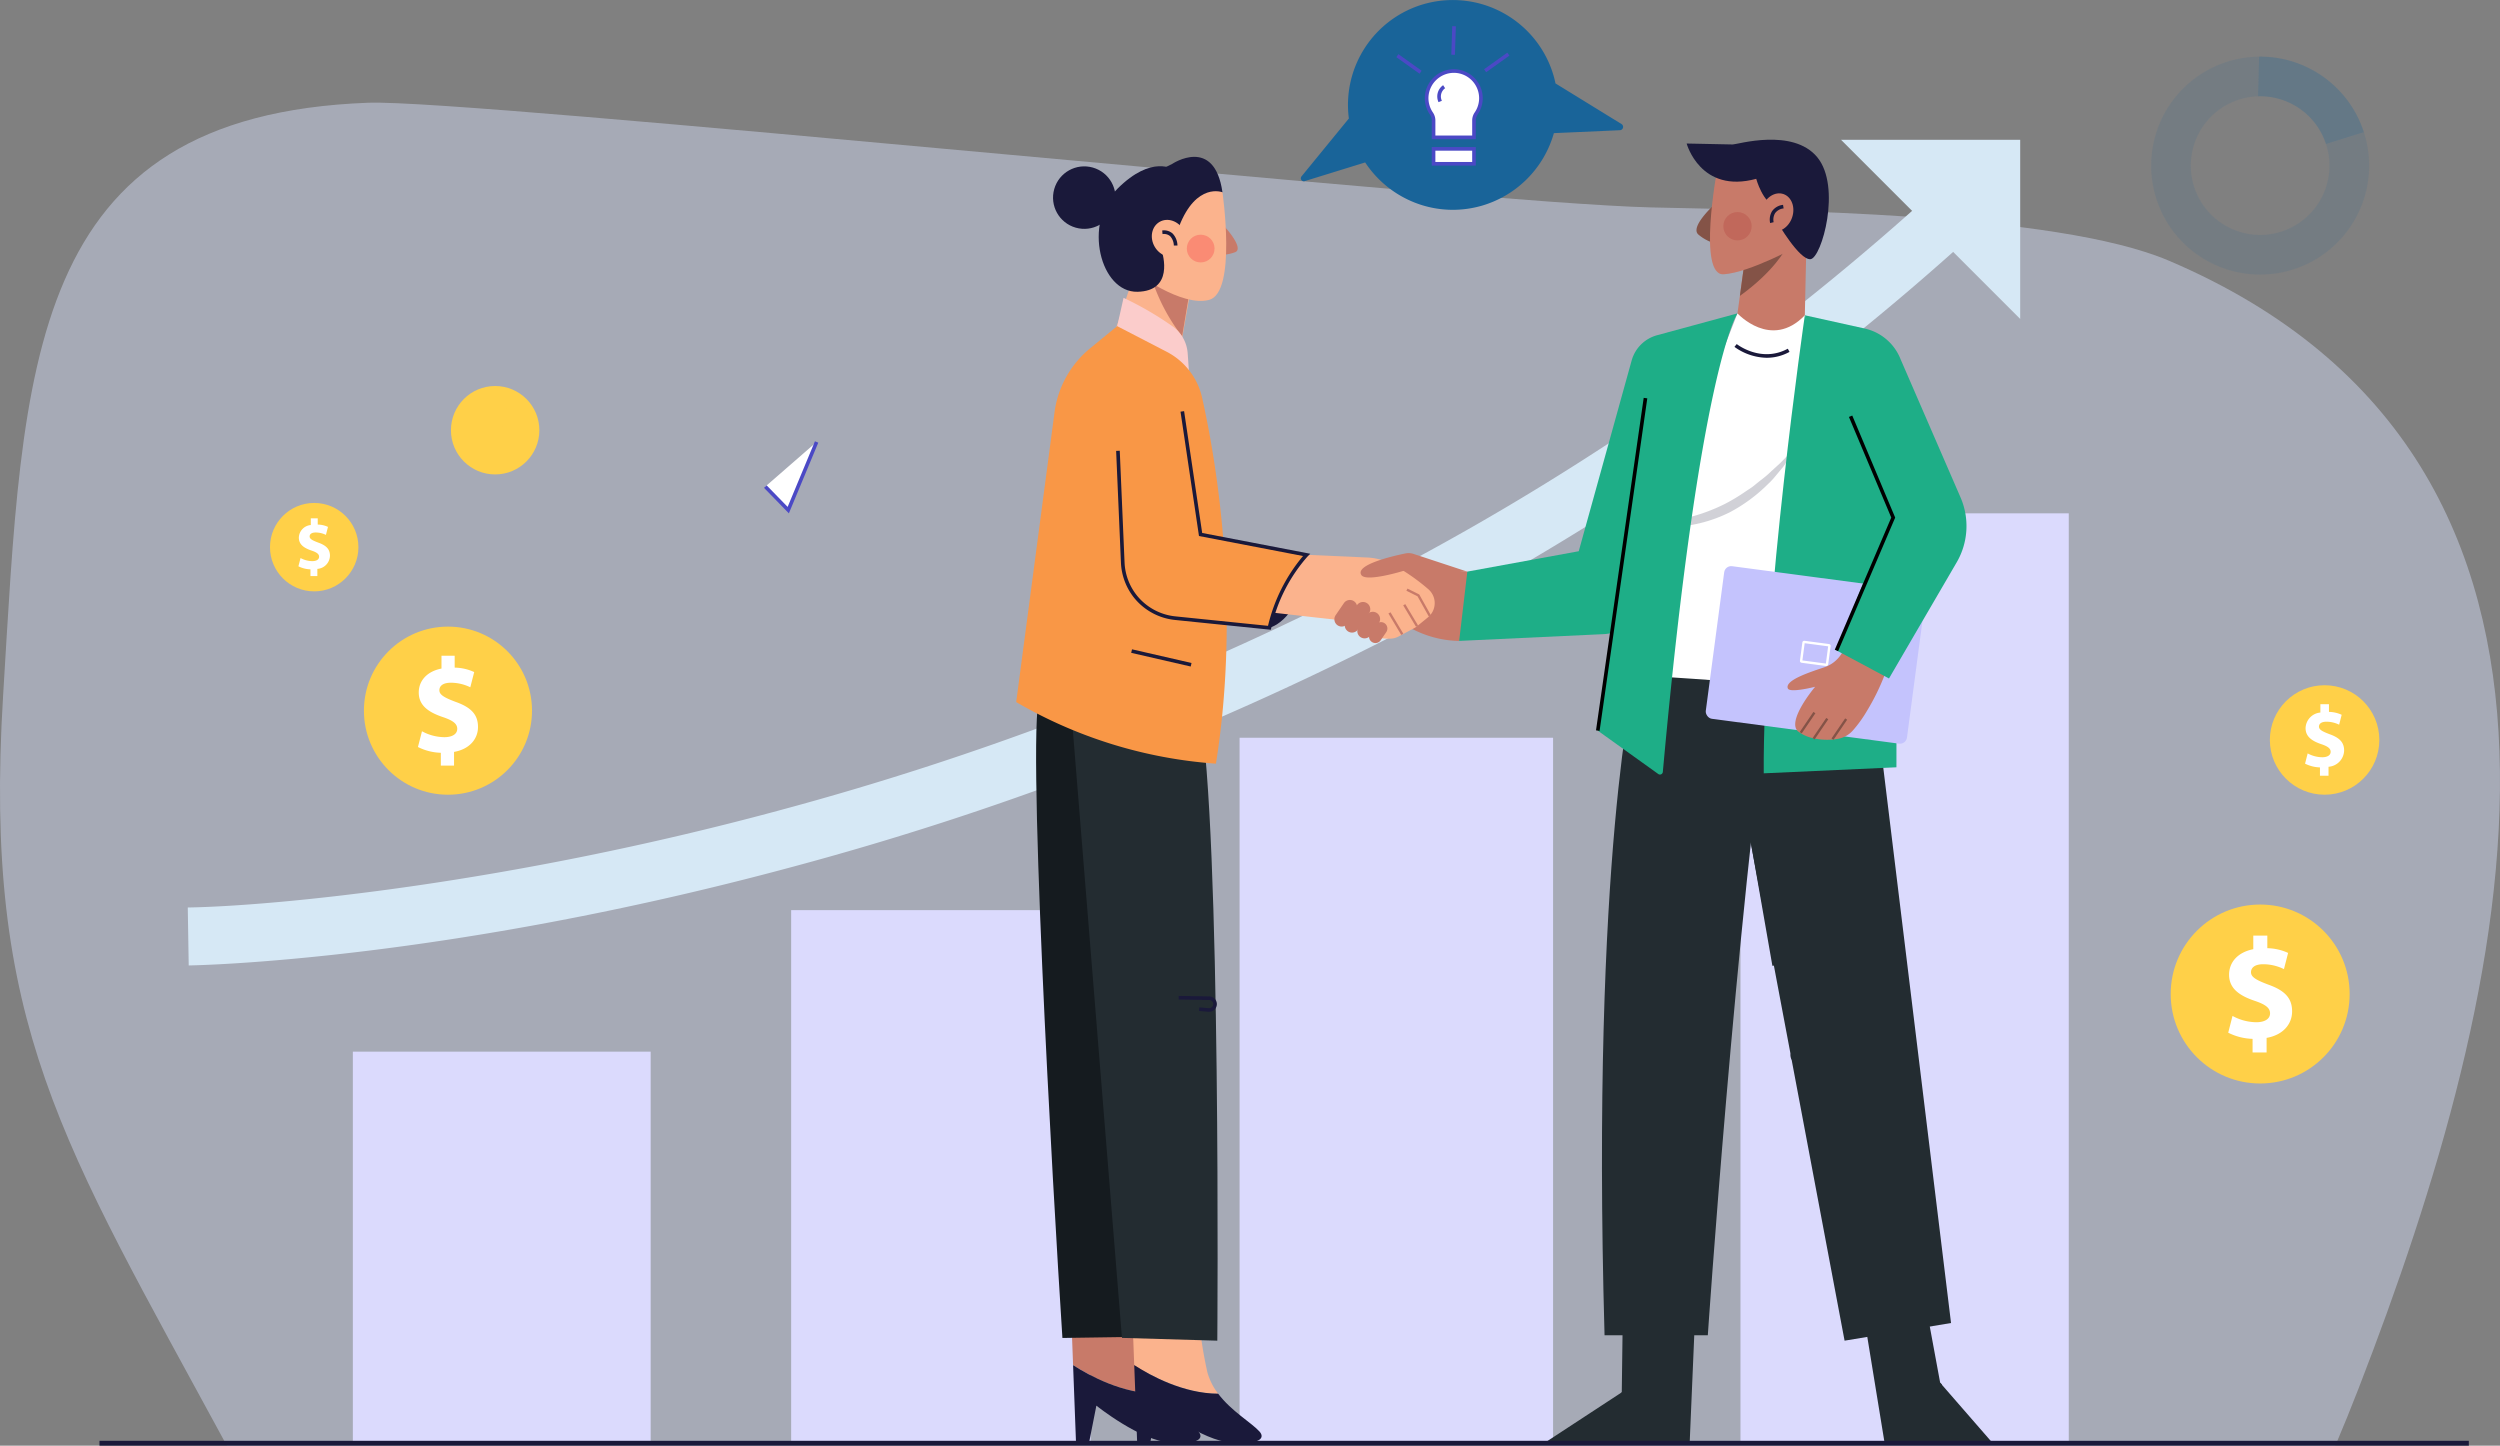 <svg xmlns="http://www.w3.org/2000/svg" width="439.151" height="253.945" viewBox="0 0 439.151 253.945">
  <rect x="0" y="0" width="439.151" height="253.945" fill="#808080" stroke="none"/>
  <g id="Group_44257" data-name="Group 44257" transform="translate(-370.593 -5396.848)">
    <path id="Path_40646" data-name="Path 40646" d="M-1510.848,469.234c3.565-57.92,3.846-101.815,64.136-104.072,17.827-.668,193.484,17.621,225.266,18.386,21.669.523,71.041.849,91,9.346,83.432,35.511,60.388,128.344,33.371,198.079q-1.965,5.07-4.094,10.087h-370.38C-1500.612,547.436-1514.411,527.135-1510.848,469.234Z" transform="translate(1881.991 5049.733)" fill="#dae3fe" opacity="0.429"/>
    <g id="Group_44256" data-name="Group 44256" transform="translate(-36.215 -27.84)">
      <rect id="Rectangle_19187" data-name="Rectangle 19187" width="52.313" height="68.789" transform="translate(468.791 5609.421)" fill="#dbdafd"/>
      <rect id="Rectangle_19188" data-name="Rectangle 19188" width="52.6" height="93.646" transform="translate(545.783 5584.563)" fill="#dbdafd"/>
      <rect id="Rectangle_19189" data-name="Rectangle 19189" width="55.068" height="123.926" transform="translate(624.552 5554.283)" fill="#dbdafd"/>
      <rect id="Rectangle_19190" data-name="Rectangle 19190" width="57.669" height="163.348" transform="translate(712.54 5514.861)" fill="#dbdafd"/>
      <g id="Group_43925" data-name="Group 43925" transform="translate(439.792 5449.246)">
        <g id="Group_43923" data-name="Group 43923" transform="translate(0 7.37)">
          <path id="Path_40647" data-name="Path 40647" d="M-1405.083,546.2l-.166-10.179c15.065-.251,56.18-4.143,103.96-17.073a526.274,526.274,0,0,0,99.745-38.019,458.71,458.71,0,0,0,104.849-72.394l6.914,7.472a468.962,468.962,0,0,1-107.355,74.1,536.745,536.745,0,0,1-101.808,38.752C-1359.815,545.3-1403.264,546.173-1405.083,546.2Z" transform="translate(1405.249 -408.536)" fill="#d6e8f5"/>
        </g>
        <g id="Group_43924" data-name="Group 43924" transform="translate(290.415 0)">
          <path id="Path_40648" data-name="Path 40648" d="M-995.388,430.4l-31.469-31.468h31.469Z" transform="translate(1026.857 -398.933)" fill="#d6e8f5"/>
        </g>
      </g>
      <g id="Group_43927" data-name="Group 43927" transform="translate(635.31 5424.688)">
        <path id="Path_40649" data-name="Path 40649" d="M-1094.237,438.584l-11.716-7.21c-.1-.474-.206-.946-.341-1.418a18.106,18.106,0,0,0-22.4-12.41,18.106,18.106,0,0,0-12.939,19.884l-8.409,10.283a.206.206,0,0,0,.22.326l10.856-3.356a18.111,18.111,0,0,0,20.261,7.67,18.1,18.1,0,0,0,12.5-12.75l11.834-.523A.268.268,0,0,0-1094.237,438.584Z" transform="translate(1150.405 -416.524)" fill="#196499"/>
        <path id="Path_40650" data-name="Path 40650" d="M-1123.81,453.286a18.29,18.29,0,0,1-6.621-1.246,18.584,18.584,0,0,1-8.766-7.077l-10.625,3.285a.519.519,0,0,1-.589-.208.52.52,0,0,1,.029-.623l8.321-10.176a18.418,18.418,0,0,1,2.785-12.371,18.4,18.4,0,0,1,10.4-7.724,18.445,18.445,0,0,1,22.791,12.628c.115.4.22.828.319,1.307l11.6,7.138a.584.584,0,0,1,.26.646.584.584,0,0,1-.541.437l-11.6.514a18.537,18.537,0,0,1-12.662,12.748A18.46,18.46,0,0,1-1123.81,453.286Zm-15.113-9.074.13.2a17.886,17.886,0,0,0,19.906,7.535,17.659,17.659,0,0,0,12.285-12.526l.06-.225,11.9-.527-11.694-7.2-.028-.135c-.105-.517-.214-.973-.335-1.394a17.81,17.81,0,0,0-22-12.192,17.858,17.858,0,0,0-12.712,19.535l.019.137-8.26,10.1Z" transform="translate(1150.501 -416.429)" fill="#196499"/>
      </g>
      <g id="Group_43934" data-name="Group 43934" transform="translate(652.086 5429.289)">
        <g id="Group_43928" data-name="Group 43928" transform="translate(5.007 7.558)">
          <path id="Path_40651" data-name="Path 40651" d="M-1112.173,437.453a4.769,4.769,0,0,0-5.323-4.736,4.8,4.8,0,0,0-4.158,4.008,4.745,4.745,0,0,0,.778,3.414,2.216,2.216,0,0,1,.384,1.256v2.946h7.1v-2.946a2.186,2.186,0,0,1,.375-1.243A4.723,4.723,0,0,0-1112.173,437.453Z" transform="translate(1122.025 -432.368)" fill="#fff"/>
          <path id="Path_40652" data-name="Path 40652" d="M-1113.167,444.562h-7.738V441.3a1.894,1.894,0,0,0-.328-1.076,5.088,5.088,0,0,1-.831-3.64,5.129,5.129,0,0,1,4.437-4.277,5.114,5.114,0,0,1,3.978,1.259,5.092,5.092,0,0,1,1.7,3.794,5.04,5.04,0,0,1-.9,2.878,1.862,1.862,0,0,0-.318,1.063Zm-7.1-.636h6.467V441.3a2.483,2.483,0,0,1,.432-1.424,4.418,4.418,0,0,0,.785-2.517,4.456,4.456,0,0,0-1.486-3.319,4.416,4.416,0,0,0-3.483-1.1,4.485,4.485,0,0,0-3.88,3.738,4.451,4.451,0,0,0,.727,3.187,2.528,2.528,0,0,1,.439,1.436Z" transform="translate(1122.121 -432.272)" fill="#4b49c5"/>
        </g>
        <g id="Group_43929" data-name="Group 43929" transform="translate(6.223 21.233)">
          <rect id="Rectangle_19191" data-name="Rectangle 19191" width="7.103" height="2.619" transform="translate(0.318 0.318)" fill="#fff"/>
          <path id="Path_40653" data-name="Path 40653" d="M-1112.8,453.343h-7.738v-3.254h7.738Zm-7.1-.636h6.467v-1.983h-6.467Z" transform="translate(1120.537 -450.089)" fill="#4b49c5"/>
        </g>
        <g id="Group_43930" data-name="Group 43930" transform="translate(7.199 10.364)">
          <path id="Path_40654" data-name="Path 40654" d="M-1117.972,436.274a2.1,2.1,0,0,0-.688,2.6" transform="translate(1119.169 -436.008)" fill="#fff"/>
          <path id="Path_40655" data-name="Path 40655" d="M-1119.051,438.909a2.409,2.409,0,0,1,.809-2.981l.348.532-.174-.266.176.266a1.779,1.779,0,0,0-.569,2.211Z" transform="translate(1119.265 -435.928)" fill="#4b49c5"/>
        </g>
        <g id="Group_43931" data-name="Group 43931" transform="translate(0 4.915)">
          <line id="Line_1929" data-name="Line 1929" x1="4.079" y1="2.914" transform="translate(0.185 0.259)" fill="#fff"/>
          <rect id="Rectangle_19192" data-name="Rectangle 19192" width="0.636" height="5.013" transform="translate(0 0.517) rotate(-54.462)" fill="#4b49c5"/>
        </g>
        <g id="Group_43932" data-name="Group 43932" transform="translate(15.416 4.65)">
          <line id="Line_1930" data-name="Line 1930" y1="2.914" x2="4.079" transform="translate(0.185 0.259)" fill="#fff"/>
          <rect id="Rectangle_19193" data-name="Rectangle 19193" width="5.013" height="0.636" transform="translate(0 2.914) rotate(-35.541)" fill="#4b49c5"/>
        </g>
        <g id="Group_43933" data-name="Group 43933" transform="translate(9.662 0)">
          <line id="Line_1931" data-name="Line 1931" y1="5.01" x2="0.16" transform="translate(0.318 0.01)" fill="#fff"/>
          <rect id="Rectangle_19194" data-name="Rectangle 19194" width="5.013" height="0.636" transform="translate(0 5.01) rotate(-88.172)" fill="#4b49c5"/>
        </g>
      </g>
      <g id="Group_43937" data-name="Group 43937" transform="translate(541.02 5502.199)">
        <path id="Path_40658" data-name="Path 40658" d="M-1284.346,465.835l4.026,4.132,4.98-11.973" transform="translate(1284.573 -457.872)" fill="#fff"/>
        <path id="Path_40659" data-name="Path 40659" d="M-1280.28,470.5l-4.362-4.477.455-.444,3.69,3.787,4.795-11.528.587.244Z" transform="translate(1284.642 -457.835)" fill="#4b49c5"/>
      </g>
      <path id="Path_40660" data-name="Path 40660" d="M-918.651,477.832A19.143,19.143,0,0,1-937.8,496.971a19.137,19.137,0,0,1-19.138-19.139,19.133,19.133,0,0,1,18.946-19.138c-.064,2.083-.128,4.53-.178,6.969a12.174,12.174,0,0,0-11.806,12.169A12.183,12.183,0,0,0-937.8,490.009a12.179,12.179,0,0,0,12.177-12.177,11.906,11.906,0,0,0-.614-3.795l6.656-2.083A18.851,18.851,0,0,1-918.651,477.832Z" transform="translate(1741.623 4975.948)" fill="#196499" stroke="rgba(0,0,0,0)" stroke-width="1" opacity="0.108"/>
      <path id="Path_40661" data-name="Path 40661" d="M-913.892,471.952l-6.656,2.083a12.151,12.151,0,0,0-11.563-8.382c-.121,0-.249,0-.371.007.05-2.439.114-4.886.178-6.969a1.627,1.627,0,0,1,.193-.008A19.147,19.147,0,0,1-913.892,471.952Z" transform="translate(1735.939 4975.95)" fill="#196499" stroke="rgba(0,0,0,0)" stroke-width="1" opacity="0.264"/>
      <g id="Group_43941" data-name="Group 43941" transform="translate(470.734 5534.76)">
        <circle id="Ellipse_1891" data-name="Ellipse 1891" cx="14.764" cy="14.764" r="14.764" transform="translate(0 0)" fill="#ffd048"/>
        <g id="Group_43940" data-name="Group 43940" transform="translate(9.492 5.119)">
          <path id="Path_40662" data-name="Path 40662" d="M-1451.729,692.305v-2.245a9.515,9.515,0,0,1-4.02-1.016l.709-2.766a8.361,8.361,0,0,0,3.924,1.04c1.348,0,2.269-.52,2.269-1.465,0-.9-.757-1.467-2.505-2.058-2.53-.851-4.256-2.033-4.256-4.326,0-2.081,1.465-3.711,3.995-4.207v-2.246h2.316V675.1a8.531,8.531,0,0,1,3.429.78l-.685,2.672a7.837,7.837,0,0,0-3.4-.8c-1.537,0-2.034.662-2.034,1.324,0,.78.828,1.276,2.837,2.033,2.813.993,3.948,2.292,3.948,4.421,0,2.1-1.49,3.9-4.208,4.373v2.41Z" transform="translate(1455.748 -673.016)" fill="#fff"/>
        </g>
      </g>
      <g id="Group_43943" data-name="Group 43943" transform="translate(454.235 5513.036)">
        <circle id="Ellipse_1892" data-name="Ellipse 1892" cx="7.766" cy="7.766" r="7.766" transform="translate(0 0)" fill="#ffd048"/>
        <g id="Group_43942" data-name="Group 43942" transform="translate(4.993 2.693)">
          <path id="Path_40663" data-name="Path 40663" d="M-1480.994,651.7v-1.18a5,5,0,0,1-2.114-.535l.373-1.454a4.4,4.4,0,0,0,2.065.546c.708,0,1.193-.273,1.193-.77,0-.473-.4-.771-1.318-1.082-1.331-.448-2.239-1.07-2.239-2.276a2.3,2.3,0,0,1,2.1-2.214v-1.182h1.219v1.1a4.47,4.47,0,0,1,1.8.41l-.361,1.405a4.127,4.127,0,0,0-1.791-.423c-.808,0-1.07.348-1.07.7,0,.411.435.672,1.493,1.07,1.48.522,2.077,1.206,2.077,2.325a2.384,2.384,0,0,1-2.214,2.3V651.7Z" transform="translate(1483.108 -641.549)" fill="#fff"/>
        </g>
      </g>
      <g id="Group_43945" data-name="Group 43945" transform="translate(486.021 5492.495)">
        <circle id="Ellipse_1893" data-name="Ellipse 1893" cx="7.766" cy="7.766" r="7.766" transform="translate(0 0)" fill="#ffd048"/>
        <g id="Group_43944" data-name="Group 43944" transform="translate(4.993 2.693)">
          <path id="Path_40664" data-name="Path 40664" d="M-1439.578,624.932v-1.18a5,5,0,0,1-2.114-.535l.373-1.454a4.4,4.4,0,0,0,2.065.546c.708,0,1.193-.273,1.193-.77,0-.473-.4-.771-1.318-1.082-1.331-.448-2.239-1.07-2.239-2.276a2.3,2.3,0,0,1,2.1-2.213v-1.182h1.218v1.094a4.484,4.484,0,0,1,1.8.411l-.361,1.405a4.128,4.128,0,0,0-1.791-.423c-.808,0-1.07.348-1.07.7,0,.411.436.672,1.492,1.07,1.48.522,2.077,1.206,2.077,2.325a2.384,2.384,0,0,1-2.214,2.3v1.267Z" transform="translate(1441.692 -614.785)" fill="#ffd048"/>
        </g>
      </g>
      <g id="Group_43948" data-name="Group 43948" transform="translate(788.113 5583.58)">
        <circle id="Ellipse_1894" data-name="Ellipse 1894" cx="15.717" cy="15.717" r="15.717" transform="translate(0 0)" fill="#ffd048"/>
        <g id="Group_43947" data-name="Group 43947" transform="translate(10.105 5.449)">
          <path id="Path_40665" data-name="Path 40665" d="M-933.963,651.091V648.7a10.133,10.133,0,0,1-4.279-1.082l.755-2.945a8.9,8.9,0,0,0,4.178,1.107c1.434,0,2.416-.553,2.416-1.56,0-.957-.806-1.562-2.667-2.19-2.694-.906-4.531-2.164-4.531-4.6,0-2.215,1.56-3.951,4.253-4.48v-2.391h2.466v2.216a9.094,9.094,0,0,1,3.65.83l-.73,2.844a8.357,8.357,0,0,0-3.624-.857c-1.636,0-2.165.705-2.165,1.41,0,.83.881,1.358,3.021,2.164,2.995,1.057,4.2,2.441,4.2,4.707,0,2.24-1.586,4.151-4.48,4.656v2.566Z" transform="translate(938.242 -630.555)" fill="#fff"/>
        </g>
      </g>
      <g id="Group_43950" data-name="Group 43950" transform="translate(805.532 5545.055)">
        <circle id="Ellipse_1895" data-name="Ellipse 1895" cx="9.616" cy="9.616" r="9.616" transform="translate(0)" fill="#ffd048"/>
        <g id="Group_43949" data-name="Group 43949" transform="translate(6.182 3.334)">
          <path id="Path_40666" data-name="Path 40666" d="M-918.04,590.168v-1.461a6.208,6.208,0,0,1-2.618-.662l.462-1.8a5.451,5.451,0,0,0,2.556.677c.878,0,1.478-.338,1.478-.954,0-.586-.493-.956-1.632-1.341-1.648-.554-2.772-1.324-2.772-2.817a2.845,2.845,0,0,1,2.6-2.741V577.6h1.509v1.355a5.538,5.538,0,0,1,2.233.508l-.446,1.74a5.114,5.114,0,0,0-2.217-.524c-1,0-1.325.431-1.325.863,0,.508.539.831,1.848,1.324,1.832.647,2.571,1.494,2.571,2.88a2.951,2.951,0,0,1-2.741,2.848v1.57Z" transform="translate(920.658 -577.604)" fill="#fff"/>
        </g>
      </g>
      <g id="Group_43952" data-name="Group 43952" transform="translate(590.49 5452.239)">
        <path id="Path_40667" data-name="Path 40667" d="M-1168.772,467.944c.246.123,3.754,4,2.216,4.739a7.314,7.314,0,0,1-3.632.431Z" transform="translate(1199.9 -455.957)" fill="#c87a69"/>
        <path id="Path_40668" data-name="Path 40668" d="M-1189.725,478.707l-4.264,12.536,11.316,5.959,2.933-16.7-9.981-1.8Z" transform="translate(1205.433 -458.46)" fill="#fbb38d"/>
        <path id="Path_40669" data-name="Path 40669" d="M-1177.771,481.461l-1.492,8.908a33.047,33.047,0,0,1-5.272-9.908l2.094-.119Z" transform="translate(1203.235 -458.84)" fill="#c87a69"/>
        <path id="Path_40670" data-name="Path 40670" d="M-1173.083,459.543s2.541,17.58-2.337,18.9-13.007-4.877-13.007-4.877l2.439-14.634,7.113-2.337Z" transform="translate(1204.14 -453.319)" fill="#fbb38d"/>
        <path id="Path_40671" data-name="Path 40671" d="M-1173.484,458.55s-4.573-1.83-7.621,6l-1.524,2.642-7.52-.813,1.219-9.552,6.605-3.252S-1174.906,448.591-1173.484,458.55Z" transform="translate(1204.54 -452.326)" fill="#1a193a"/>
        <path id="Path_40672" data-name="Path 40672" d="M-1183.557,455.085s-3.827-2.744-9.924,3.353-2.981,18.224,3.523,18.089c6.339-.133,4.573-6.4,4.166-7.521S-1183.557,455.085-1183.557,455.085Z" transform="translate(1206.078 -452.824)" fill="#1a193a"/>
        <ellipse id="Ellipse_1896" data-name="Ellipse 1896" cx="2.929" cy="3.341" rx="2.929" ry="3.341" transform="matrix(0.866, -0.5, 0.5, 0.866, 17.476, 12.888)" fill="#fbb38d"/>
        <path id="Path_40673" data-name="Path 40673" d="M-1180.184,471.822a2.522,2.522,0,0,0-.648-1.645,1.682,1.682,0,0,0-1.337-.371l-.057-.633a2.289,2.289,0,0,1,1.826.536,3.131,3.131,0,0,1,.852,2.111h-.635Z" transform="translate(1202.698 -456.24)" fill="#1a193a"/>
        <circle id="Ellipse_1897" data-name="Ellipse 1897" cx="2.437" cy="2.437" r="2.437" transform="translate(24.793 13.674)" fill="#f9524e" opacity="0.4"/>
        <circle id="Ellipse_1898" data-name="Ellipse 1898" cx="5.488" cy="5.488" r="5.488" transform="translate(0 10.933) rotate(-74.068)" fill="#1a193a"/>
      </g>
      <g id="Group_43955" data-name="Group 43955" transform="translate(588.811 5546.581)">
        <g id="Group_43953" data-name="Group 43953" transform="translate(6.212 109.665)">
          <path id="Path_40674" data-name="Path 40674" d="M-1189.866,727.6a79.628,79.628,0,0,1-1.511-9.468l-11.616.716.284,7.522c2.926,1.891,8.65,4.989,14.745,5.024A10.959,10.959,0,0,1-1189.866,727.6Z" transform="translate(1202.993 -718.135)" fill="#c87a69"/>
          <path id="Path_40675" data-name="Path 40675" d="M-1180.63,740.521c-1.462-1.595-4.937-3.557-7.248-6.628-6.1-.035-11.819-3.133-14.745-5.024l.512,13.562h2.307l1.272-6.445s7.717,6.206,13.127,6.524S-1179.755,741.476-1180.63,740.521Z" transform="translate(1202.907 -720.631)" fill="#1a193a"/>
        </g>
        <path id="Path_40676" data-name="Path 40676" d="M-1210.285,575.248c-2.7,2.349,2.148,87.357,3.819,113.135l15.991-.239L-1193.1,578.59Z" transform="translate(1211.087 -575.248)" fill="#151b1f"/>
        <g id="Group_43954" data-name="Group 43954" transform="translate(16.952 109.665)">
          <path id="Path_40677" data-name="Path 40677" d="M-1175.872,727.6a79.862,79.862,0,0,1-1.511-9.468l-11.616.716.284,7.522c2.926,1.891,8.65,4.989,14.745,5.024A10.965,10.965,0,0,1-1175.872,727.6Z" transform="translate(1188.999 -718.135)" fill="#fbb38d"/>
          <path id="Path_40678" data-name="Path 40678" d="M-1166.636,740.521c-1.461-1.595-4.936-3.557-7.247-6.628-6.1-.035-11.819-3.133-14.745-5.024l.512,13.562h2.307l1.273-6.445s7.717,6.206,13.127,6.524S-1165.76,741.476-1166.636,740.521Z" transform="translate(1188.913 -720.631)" fill="#1a193a"/>
        </g>
        <path id="Path_40679" data-name="Path 40679" d="M-1203.2,577.114l9.028,111.689,16.749.49s.716-89.982-3.1-110.748Z" transform="translate(1209.253 -575.682)" fill="#232c31"/>
        <path id="Path_40680" data-name="Path 40680" d="M-1173.105,647.154c-.038,0-.076,0-.114,0l-1.666-.139.053-.634,1.666.139a.719.719,0,0,0,.756-.54.716.716,0,0,0-.127-.612.715.715,0,0,0-.557-.28l-5.371-.085.01-.635,5.371.085a1.347,1.347,0,0,1,1.051.529,1.344,1.344,0,0,1,.239,1.152A1.347,1.347,0,0,1-1173.105,647.154Z" transform="translate(1203.502 -591.318)" fill="#1a193a"/>
      </g>
      <g id="Group_43958" data-name="Group 43958" transform="translate(585.316 5477.007)">
        <path id="Path_40681" data-name="Path 40681" d="M-1192.523,489.57l1.114-4.973a57.242,57.242,0,0,1,8.792,5.135,6.352,6.352,0,0,1,2.471,4.593l.314,4.474-9.548-2.626Z" transform="translate(1210.265 -484.597)" fill="#fbcccb"/>
        <path id="Path_40682" data-name="Path 40682" d="M-1118.067,559.1A18.485,18.485,0,0,1-1130.478,554l-.159-8.195,14,1.114,3.9,3.659Z" transform="translate(1195.877 -498.829)" fill="#c87a69"/>
        <path id="Path_40683" data-name="Path 40683" d="M-1157.693,556.234s5.967-1.352,6.524-12.81l-5.25,4.138Z" transform="translate(1202.167 -498.274)" fill="#1a193a"/>
        <path id="Path_40684" data-name="Path 40684" d="M-1197.9,491.076l8.672,4.489a12.078,12.078,0,0,1,6.243,8.078c2.447,10.907,6.866,36.468,2.429,64.287a81,81,0,0,1-35.086-10.82l6.729-50.888a17.523,17.523,0,0,1,6.272-11.264Z" transform="translate(1215.64 -486.103)" fill="#f99746"/>
        <path id="Path_40685" data-name="Path 40685" d="M-1158.093,543.113l15.685.7a10.532,10.532,0,0,1,4.568,1.243,35.465,35.465,0,0,1,6.25,4.344,3.217,3.217,0,0,1,.685,4.012h0a3.2,3.2,0,0,1-.762.906l-1.915,1.567a3.278,3.278,0,0,1-.523.349l-2.734,1.457a3.1,3.1,0,0,1-1.338.374,9.371,9.371,0,0,1-7.346-3.054l-20.048-2.268,3.341-7.519Z" transform="translate(1203.999 -498.202)" fill="#fbb38d"/>
        <path id="Path_40686" data-name="Path 40686" d="M-1118.072,546.274l-9.459-3.116a2.741,2.741,0,0,0-1.415-.082c-2.253.465-8.883,2-7.743,3.794.836,1.313,7.478-.755,7.478-.755Z" transform="translate(1197.314 -498.18)" fill="#c87a69"/>
        <g id="Group_43956" data-name="Group 43956" transform="translate(55.891 53.071)">
          <path id="Path_40687" data-name="Path 40687" d="M-1142.261,558.191h0a1.279,1.279,0,0,1-.334-1.777l1.444-2.112a1.278,1.278,0,0,1,1.777-.335h0a1.279,1.279,0,0,1,.334,1.778l-1.443,2.112A1.28,1.28,0,0,1-1142.261,558.191Z" transform="translate(1142.818 -553.744)" fill="#c87a69"/>
          <path id="Path_40688" data-name="Path 40688" d="M-1139.889,559.36h0a1.279,1.279,0,0,1-.334-1.777l1.927-2.819a1.279,1.279,0,0,1,1.777-.334h0a1.277,1.277,0,0,1,.334,1.777l-1.926,2.819A1.279,1.279,0,0,1-1139.889,559.36Z" transform="translate(1142.266 -553.852)" fill="#c87a69"/>
          <path id="Path_40689" data-name="Path 40689" d="M-1137.013,560.9h0a1.278,1.278,0,0,1-.335-1.777l1.444-2.112a1.278,1.278,0,0,1,1.777-.335h0a1.279,1.279,0,0,1,.335,1.778l-1.444,2.112A1.278,1.278,0,0,1-1137.013,560.9Z" transform="translate(1141.598 -554.375)" fill="#c87a69"/>
          <path id="Rectangle_19195" data-name="Rectangle 19195" d="M1.122,0h0A1.121,1.121,0,0,1,2.243,1.121V2.854A1.121,1.121,0,0,1,1.121,3.975h0A1.121,1.121,0,0,1,0,2.854V1.122A1.122,1.122,0,0,1,1.122,0Z" transform="matrix(0.826, 0.564, -0.564, 0.826, 7.893, 3.456)" fill="#c87a69"/>
        </g>
        <path id="Path_40690" data-name="Path 40690" d="M-1185.03,502.865s5.57-3.183,7,27.528l18.617,3.58a34.184,34.184,0,0,0-6.524,12.81l-15.853-1.7a10.438,10.438,0,0,1-5.924-2.673h0a10.432,10.432,0,0,1-3.362-6.9l-2.07-26.914Z" transform="translate(1210.41 -488.822)" fill="#f99746"/>
        <path id="Path_40691" data-name="Path 40691" d="M-1165.6,548.931l-16.857-1.722a10.619,10.619,0,0,1-7.129-3.857,10.624,10.624,0,0,1-2.34-6.185l-.844-19.653.636-.028.844,19.653a9.977,9.977,0,0,0,2.2,5.812,9.978,9.978,0,0,0,6.7,3.625l16.3,1.665a29.592,29.592,0,0,1,6.151-12.26l-18.279-3.515-3.243-21.842.629-.093,3.177,21.4,18.985,3.651-.425.424a28.2,28.2,0,0,0-6.438,12.655Z" transform="translate(1210.323 -490.627)" fill="#1a193a"/>
        <rect id="Rectangle_19196" data-name="Rectangle 19196" width="0.636" height="10.726" transform="translate(20.199 62.36) rotate(-77.062)" fill="#1a193a"/>
        <g id="Group_43957" data-name="Group 43957" transform="translate(65.384 51.071)">
          <path id="Path_40692" data-name="Path 40692" d="M-1122.4,556.041l-1.981-3.545-1.955-.977.189-.379,2.072,1.036,2.045,3.659Z" transform="translate(1129.492 -551.139)" fill="#c87a69"/>
          <rect id="Rectangle_19197" data-name="Rectangle 19197" width="0.424" height="4.393" transform="translate(2.596 2.947) rotate(-30.875)" fill="#c87a69"/>
          <rect id="Rectangle_19198" data-name="Rectangle 19198" width="0.424" height="4.393" transform="translate(0 4.378) rotate(-30.875)" fill="#c87a69"/>
        </g>
      </g>
      <g id="Group_43962" data-name="Group 43962" transform="translate(678.322 5540.376)">
        <g id="Group_43960" data-name="Group 43960" transform="translate(0 115.203)">
          <path id="Path_40693" data-name="Path 40693" d="M-1080.934,718.855l-.159,12.093-13.366,8.752h25.3l.955-22.436Z" transform="translate(1094.46 -717.264)" fill="#232c31"/>
          <rect id="Rectangle_19199" data-name="Rectangle 19199" width="0.848" height="5.146" transform="matrix(0.586, -0.811, 0.811, 0.586, 13.118, 14.028)" fill="#232c31"/>
        </g>
        <g id="Group_43961" data-name="Group 43961" transform="translate(55.851 111.702)">
          <path id="Path_40694" data-name="Path 40694" d="M-1011.108,712.7l2.864,15.514,9.07,10.422h-18.856l-3.66-22.436Z" transform="translate(1021.69 -712.703)" fill="#232c31"/>
          <rect id="Rectangle_19200" data-name="Rectangle 19200" width="4.756" height="0.848" transform="translate(9.968 18.786) rotate(-48.345)" fill="#232c31"/>
        </g>
        <path id="Path_40695" data-name="Path 40695" d="M-1075.712,570.172s-7.8,31.506-5.41,116h18.14s4.774-70.649,11.457-118.385Z" transform="translate(1091.464 -567.307)" fill="#232c31"/>
        <path id="Path_40696" data-name="Path 40696" d="M-1028.416,567.163l14.241,116.714-18.7,3.1-22.54-119.582Z" transform="translate(1085.381 -567.163)" fill="#232c31"/>
        <path id="Path_40697" data-name="Path 40697" d="M-1045.913,628.216l-5.047-28.883-6-1.091.114-.625,6.434,1.17.038.219,5.086,29.1Z" transform="translate(1085.74 -574.243)" fill="#232c31"/>
        <path id="Path_40698" data-name="Path 40698" d="M-1079.806,660.2a1.138,1.138,0,0,1-.722-.258,1.14,1.14,0,0,1-.415-.774,1.15,1.15,0,0,1,.94-1.242l5.231-.926.111.625-5.231.926a.511.511,0,0,0-.418.552.507.507,0,0,0,.185.345.509.509,0,0,0,.375.112l2.246-.233.065.633-2.246.233C-1079.725,660.2-1079.766,660.2-1079.806,660.2Z" transform="translate(1091.318 -588.05)" fill="#232c31"/>
        <path id="Path_40699" data-name="Path 40699" d="M-1037.28,658.585a1.137,1.137,0,0,1-.721-.257,1.139,1.139,0,0,1-.416-.774,1.151,1.151,0,0,1,.94-1.242l5.23-.926.111.625-5.232.926a.513.513,0,0,0-.418.553.509.509,0,0,0,.185.345.5.5,0,0,0,.375.111l2.247-.232.065.632-2.247.232A1.079,1.079,0,0,1-1037.28,658.585Z" transform="translate(1081.431 -587.675)" fill="#232c31"/>
      </g>
      <g id="Group_43964" data-name="Group 43964" transform="translate(663.126 5479.734)">
        <path id="Path_40700" data-name="Path 40700" d="M-1056,488.15l-16.189,41.547-1.75,21.958,34.847,2.387-5.076-65.558Z" transform="translate(1104.884 -488.15)" fill="#fff"/>
        <path id="Path_40701" data-name="Path 40701" d="M-1073.082,531.921a27.409,27.409,0,0,0,7.9-.616,31.342,31.342,0,0,0,7.337-2.642,32.964,32.964,0,0,0,3.349-2.02c.534-.376,1.11-.7,1.615-1.12s1.021-.827,1.543-1.231a16.245,16.245,0,0,0,1.492-1.3l1.475-1.343c.948-.935,1.841-1.93,2.837-2.863-.692,1.156-1.422,2.3-2.213,3.415l-1.307,1.571a13.667,13.667,0,0,1-1.395,1.5,28.16,28.16,0,0,1-6.621,4.9,24.551,24.551,0,0,1-7.893,2.435A18.037,18.037,0,0,1-1073.082,531.921Z" transform="translate(1104.685 -495.272)" fill="#1a193a" opacity="0.2"/>
        <path id="Path_40702" data-name="Path 40702" d="M-1058,488.15s-6.688,9.747-13.108,80.548a.506.506,0,0,1-.8.37l-10.639-7.626,9.309-60.625Z" transform="translate(1106.884 -488.15)" fill="#1eae87"/>
        <path id="Path_40703" data-name="Path 40703" d="M-1065.371,488.15l-14.126,3.841a6.367,6.367,0,0,0-4.464,4.442l-9.294,33.5-19.572,3.58-1.432,12.173,25.4-1.19a6.544,6.544,0,0,0,6.122-5.31l6.909-36.223Z" transform="translate(1114.259 -488.15)" fill="#1eae87"/>
        <path id="Path_40704" data-name="Path 40704" d="M-1037.333,488.587s-7.431,51.217-7.219,80.461l23.309-1.059.045-49.168Z" transform="translate(1098.053 -488.252)" fill="#1eae87"/>
        <rect id="Rectangle_19201" data-name="Rectangle 19201" width="35.651" height="27.041" rx="1.244" transform="translate(46.717 44.249) rotate(7.565)" fill="#c4c3fd"/>
        <path id="Path_40705" data-name="Path 40705" d="M-1031.632,567.519a.3.3,0,0,1-.044,0h0l-4.3-.57a.333.333,0,0,1-.222-.129.334.334,0,0,1-.066-.248l.425-3.2a.334.334,0,0,1,.129-.222.335.335,0,0,1,.247-.065l4.3.57a.332.332,0,0,1,.221.129.33.33,0,0,1,.066.247l-.425,3.2a.334.334,0,0,1-.129.222A.33.33,0,0,1-1031.632,567.519Zm-4.2-.982,4.121.546.4-3.024-4.121-.546Zm-.011.087h0Zm.325-3.124Z" transform="translate(1096.125 -505.571)" fill="#fff"/>
        <path id="Path_40706" data-name="Path 40706" d="M-1028.756,564.453l-1.026,1.466a5.681,5.681,0,0,1-2.826,2.131c-2.319.784-7.074,2.267-6.438,3.733.364.841,4.791-.3,4.791-.3s-5.116,6.033-2.978,7.866a6.841,6.841,0,0,0,2.778,1.2,10.963,10.963,0,0,0,4.1.1,4.6,4.6,0,0,0,2.756-1.522,21.7,21.7,0,0,0,2.379-3.293,39.5,39.5,0,0,0,3.948-8.624Z" transform="translate(1096.785 -505.891)" fill="#c87a69"/>
        <path id="Path_40707" data-name="Path 40707" d="M-1035.145,488.587l10.5,2.324a8.836,8.836,0,0,1,6.319,5.4l10.53,24.267a12.654,12.654,0,0,1-.675,11.41l-11.892,20.4-9.229-4.933,8.752-21.959Z" transform="translate(1095.865 -488.252)" fill="#1eae87"/>
        <path id="Path_40708" data-name="Path 40708" d="M-1045.583,497.587a9.966,9.966,0,0,1-5.671-1.917l.4-.494c.042.034,4.28,3.363,8.973.816l.3.559A8.3,8.3,0,0,1-1045.583,497.587Z" transform="translate(1099.61 -489.784)" fill="#1a193a"/>
        <rect id="Rectangle_19202" data-name="Rectangle 19202" width="58.999" height="0.636" transform="matrix(0.142, -0.99, 0.99, 0.142, 24.037, 73.248)"/>
        <path id="Path_40709" data-name="Path 40709" d="M-1027.706,552.922l-.584-.25,9.919-23.214-7.435-17.676.586-.246,5.624,13.372,1.915,4.553Z" transform="translate(1094.271 -493.587)"/>
        <g id="Group_43963" data-name="Group 43963" transform="translate(59.824 70.011)">
          <rect id="Rectangle_19203" data-name="Rectangle 19203" width="4.271" height="0.424" transform="matrix(0.562, -0.827, 0.827, 0.562, 0, 3.532)" fill="#845347"/>
          <rect id="Rectangle_19204" data-name="Rectangle 19204" width="4.271" height="0.424" transform="matrix(0.562, -0.827, 0.827, 0.562, 2.26, 4.591)" fill="#845347"/>
          <rect id="Rectangle_19205" data-name="Rectangle 19205" width="4.271" height="0.424" transform="translate(5.58 4.662) rotate(-55.781)" fill="#845347"/>
        </g>
      </g>
      <g id="Group_43965" data-name="Group 43965" transform="translate(703.085 5449.226)">
        <path id="Path_40710" data-name="Path 40710" d="M-1056.053,462.34s-5.209,4.465-3.572,5.953a8.011,8.011,0,0,0,3.869,1.786Z" transform="translate(1061.672 -451.641)" fill="#845347"/>
        <path id="Path_40711" data-name="Path 40711" d="M-1038.4,469.1l-.331,14.961c-5.917,6.137-11.833-.339-11.833-.339l.424-3.068.186-1.365.839-6.112.22-1.619,6.171-1.441Z" transform="translate(1059.49 -453.212)" fill="#c87a69"/>
        <path id="Path_40712" data-name="Path 40712" d="M-1042.006,473.268s-1.949,3.857-8,8.205l.186-1.365.839-6.112,6.34-1.365Z" transform="translate(1059.361 -454.034)" fill="#845347"/>
        <path id="Path_40713" data-name="Path 40713" d="M-1055.633,455.1s-3.423,18.454,1.19,18.157,13.245-5.06,13.245-5.06l1.042-8.781-3.869-5.8-6.7.149Z" transform="translate(1060.953 -449.612)" fill="#c87a69"/>
        <path id="Path_40714" data-name="Path 40714" d="M-1046.29,462.857s3.906,6.752,5.86,6.53,5.47-12.724,1.172-17.915-14.064-2.233-14.845-2.233-5.134-.111-8.092-.167c0,0,2.4,8.874,12.222,6.2,0,0,1.172,4.3,3.516,4.855Z" transform="translate(1062.195 -448.4)" fill="#1a193a"/>
        <ellipse id="Ellipse_1899" data-name="Ellipse 1899" cx="3.404" cy="2.773" rx="3.404" ry="2.773" transform="translate(12.176 15.095) rotate(-71.126)" fill="#c87a69"/>
        <circle id="Ellipse_1900" data-name="Ellipse 1900" cx="2.49" cy="2.49" r="2.49" transform="translate(6.443 12.714)" fill="#b23c39" opacity="0.3"/>
        <path id="Path_40715" data-name="Path 40715" d="M-1043.11,466.512a2.868,2.868,0,0,1,.341-2.084,2.708,2.708,0,0,1,1.93-1.113l.1.627a2.106,2.106,0,0,0-1.5.837,2.226,2.226,0,0,0-.254,1.582Z" transform="translate(1057.773 -451.868)" fill="#1a193a"/>
      </g>
      <rect id="Rectangle_19211" data-name="Rectangle 19211" width="416.2" height="0.848" transform="translate(424.282 5677.785)" fill="#1a193a"/>
    </g>
  </g>
</svg>
